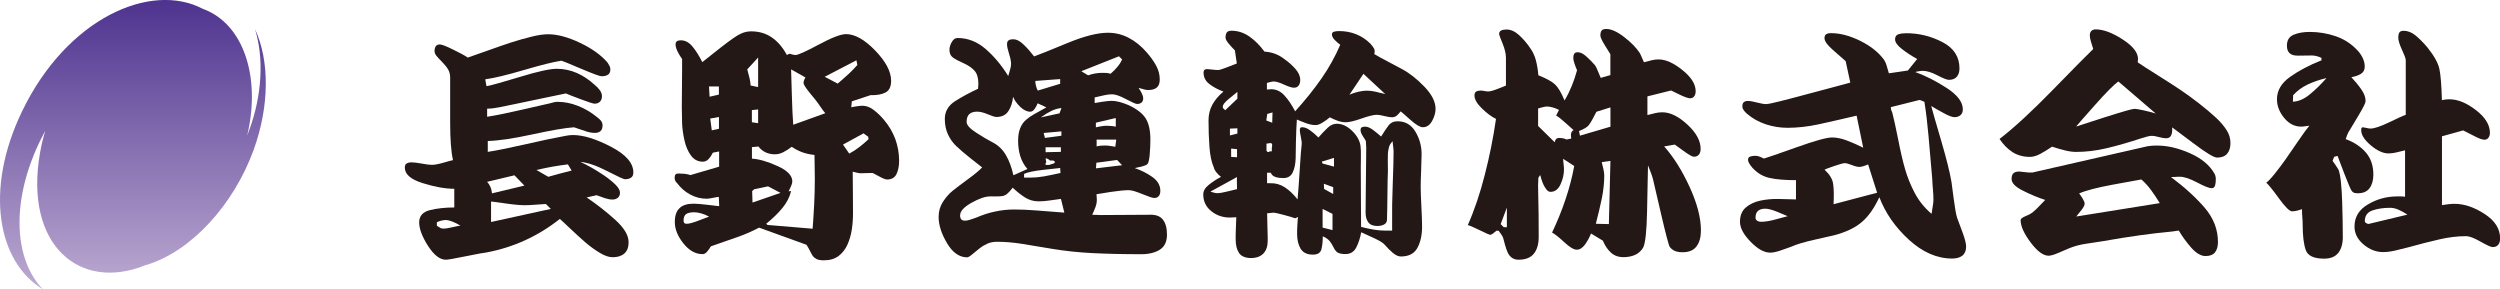 <?xml version="1.0" encoding="UTF-8"?><svg id="_イヤー_2" xmlns="http://www.w3.org/2000/svg" xmlns:xlink="http://www.w3.org/1999/xlink" viewBox="0 0 432.12 50"><defs><style>.cls-1{fill:url(#linear-gradient);}.cls-2{fill:#231815;}</style><linearGradient id="linear-gradient" x1="22.98" y1="50" x2="22.98" y2="0" gradientTransform="matrix(1, 0, 0, 1, 0, 0)" gradientUnits="userSpaceOnUse"><stop offset="0" stop-color="#bcaad1"/><stop offset="1" stop-color="#4e338f"/></linearGradient></defs><g id="_イヤー_1-2"><g><path class="cls-1" d="M44.08,5.04c1.53,4.94,1.27,11.3-1.02,17.5-.11,.3-.22,.6-.34,.89,.13-.54,.25-1.09,.35-1.65,1.72-9.37-1.33-17.84-8.01-20.25C26.02-3.23,11.53,3.2,3.81,19.25-2.73,32.82-.41,45.27,7.41,50c-4.83-4.98-5.62-14.64-.75-25.1,.37-.78,.76-1.53,1.16-2.27-.38,1.26-.69,2.54-.91,3.83-2.76,15.93,6.86,23.96,18.17,19.4,.01,0,.02,0,.03-.01,7.89-2.27,15.3-10.49,18.73-19.94,2.77-7.63,2.76-15.44,.24-20.87Z"/><g><path class="cls-2" d="M78.29,27.64c-.32-1.43-.48-3.57-.48-6.4v-7.8c0-.57-.12-1.07-.38-1.48-.25-.41-.59-.83-1.03-1.27-.43-.43-.75-.78-.97-1.05-.21-.27-.32-.55-.32-.83,0-.32,.07-.59,.21-.81,.15-.21,.38-.32,.7-.32s1.06,.28,2.2,.84c1.15,.55,2.03,1.03,2.64,1.43,.64-.22,1.79-.62,3.44-1.21,1.65-.59,3.03-1.07,4.14-1.43,1.11-.35,2.24-.68,3.39-.96,1.15-.29,2.11-.43,2.91-.43,1.61,0,3.45,.5,5.51,1.48,2.06,.98,3.65,2.12,4.76,3.41,.15,.22,.26,.41,.35,.59,.09,.18,.14,.38,.14,.59,0,.43-.14,.74-.41,.92-.27,.18-.64,.27-1.1,.27-.32,0-1.5-.43-3.52-1.29-2.03-.86-3.17-1.33-3.42-1.4-1.4,.21-3.56,.75-6.48,1.61-2.92,.86-5.16,1.4-6.7,1.61l.22,1.19c.93-.18,2.9-.73,5.89-1.64,3-.92,5.08-1.37,6.27-1.37s2.37,.25,3.47,.73c1.09,.48,2.12,1.17,3.09,2.07,.32,.25,.61,.55,.86,.89,.25,.34,.38,.69,.38,1.05,0,.39-.12,.7-.35,.94-.23,.24-.54,.35-.94,.35-.22,0-1-.25-2.34-.75-1.34-.5-2.21-.84-2.61-1.02-1.37,.29-2.75,.57-4.14,.86-1.4,.29-2.94,.61-4.63,.97-1.04,.22-1.94,.4-2.72,.56-.77,.16-1.48,.24-2.12,.24v1.4c1.43-.21,3.42-.62,5.94-1.2,2.52-.59,4.15-.96,4.87-1.11,.29-.08,.53-.13,.72-.19,.2-.05,.41-.08,.62-.08,1.18,0,2.36,.23,3.55,.7,1.18,.46,2.27,1.11,3.29,1.94,.25,.18,.47,.38,.67,.61,.19,.23,.29,.52,.29,.83,0,.43-.11,.75-.35,.97-.23,.22-.56,.32-.99,.32-.51,0-1.04-.1-1.61-.3-.58-.2-1.24-.42-1.99-.67-1.51,.1-3.92,.52-7.24,1.24-3.31,.72-5.87,1.09-7.66,1.13v1.88c1.61-.25,3.85-.7,6.69-1.35,2.86-.65,4.69-1.04,5.52-1.18,.54-.11,1-.2,1.39-.27,.4-.07,.77-.11,1.13-.11,1.79,0,3.98,.68,6.56,2.02,2.58,1.34,3.87,2.82,3.87,4.44,0,.43-.13,.74-.4,.91-.27,.18-.62,.27-1.05,.27-.22,0-1.25-.47-3.1-1.42-1.84-.95-3.38-1.47-4.6-1.58,.61,.29,1.24,.61,1.88,.97,.64,.36,1.36,.8,2.13,1.32,.77,.52,1.43,1.05,1.99,1.58,.56,.54,.84,1.03,.84,1.45,0,.4-.13,.69-.38,.89-.25,.2-.55,.3-.91,.3-.39,0-.83-.08-1.32-.24-.49-.16-.96-.33-1.43-.51l-1.72,.38c1.79,1.22,3.45,2.52,4.97,3.9,1.52,1.38,2.28,2.66,2.28,3.85,0,.86-.24,1.51-.73,1.94-.48,.43-1.16,.65-2.02,.65-.65,0-1.39-.25-2.23-.76-.84-.5-1.66-1.1-2.45-1.77-.79-.68-1.68-1.5-2.69-2.45-1-.95-1.59-1.5-1.77-1.64-1.9,1.51-3.92,2.75-6.05,3.71-2.13,.97-4.37,1.67-6.7,2.1-.22,0-1.34,.21-3.39,.62-2.04,.42-3.23,.62-3.55,.62-1.04,0-2.07-.8-3.09-2.39-1.02-1.6-1.53-2.95-1.53-4.06s.63-1.82,1.88-2.13c1.25-.3,2.65-.45,4.19-.45v-3.23c-1.54,0-3.36-.32-5.44-.97-2.08-.64-3.11-1.54-3.11-2.69,0-.36,.11-.6,.33-.72,.21-.13,.5-.19,.86-.19s.93,.07,1.72,.21c.78,.15,1.38,.22,1.77,.22,.47,0,1.13-.12,1.99-.37,.86-.25,1.4-.4,1.62-.43Zm1.31,11.38c-.46-.3-.93-.53-1.4-.72-.46-.18-.86-.27-1.18-.27-.21,0-.46,.04-.76,.11-.29,.07-.53,.16-.75,.28v.6c.29,.18,.49,.31,.62,.38,.13,.08,.3,.11,.51,.11,.4,0,.93-.08,1.62-.25,.68-.17,1.13-.25,1.34-.25Zm4.58-7.59c.25,.25,.45,.55,.6,.89,.14,.34,.23,.71,.26,1.1l5.6-1.34-1.72-1.78-4.73,1.13Zm.7,6.94l10.33-2.26-.86-.85c-.25,0-.8,.04-1.64,.11-.85,.07-1.5,.1-1.97,.1-.78,0-1.87-.09-3.25-.29-1.38-.2-2.25-.32-2.61-.35v3.55Zm13.93-8.88l-.65-1.08c-.89,.11-1.79,.25-2.69,.4-.9,.17-1.81,.35-2.75,.57l2.05,1.18c.6-.18,1.25-.36,1.94-.54,.68-.18,1.38-.36,2.1-.54Z"/><path class="cls-2" d="M124.31,35.64l-.06-1.61c-.15,0-.47,.05-.97,.16-.5,.11-.88,.16-1.13,.16-1,0-1.95-.24-2.85-.73-.9-.48-1.65-1.14-2.26-1.96-.18-.18-.3-.34-.35-.48-.05-.15-.08-.3-.08-.49,0-.25,.06-.43,.16-.54,.1-.11,.28-.16,.54-.16,.32,0,.65,.02,1,.05,.34,.04,.68,.11,1.04,.22l4.95-1.45v-2.63l-1.08,.21c-.22,.43-.46,.8-.75,1.11-.29,.3-.61,.45-.97,.45-.86,0-1.55-.36-2.07-1.07-.52-.72-.9-1.59-1.12-2.61-.23-1.02-.37-2-.41-2.93-.03-.94-.05-1.89-.05-2.85l.05-6.62v-1.67c-.29-.4-.55-.83-.78-1.29-.23-.47-.35-.88-.35-1.24,0-.25,.08-.43,.24-.54,.16-.11,.38-.16,.67-.16,.76,0,1.43,.36,2.02,1.08,.59,.72,1.16,1.61,1.69,2.69,.29-.25,1.33-1.07,3.12-2.47,1.79-1.4,2.96-2.2,3.49-2.42,.29-.14,.58-.25,.89-.32,.31-.07,.62-.11,.94-.11,1.36,0,2.56,.35,3.57,1.05,1.03,.7,1.89,1.71,2.61,3.04l.43-.22s.18,.04,.43,.11c.25,.07,.47,.11,.64,.11,.43,0,1.77-.6,4.01-1.8,2.24-1.2,3.81-1.81,4.71-1.81,1.54,0,3.23,.95,5.06,2.85,1.83,1.9,2.74,3.64,2.74,5.22,0,1.01-.32,1.68-.97,2.02-.65,.34-1.51,.49-2.59,.46l-3.23,1.07-.1,1.03c.1-.04,.39-.09,.86-.16,.47-.08,.82-.11,1.07-.11,.64,0,1.28,.23,1.91,.7,.63,.47,1.22,1.04,1.8,1.72,.86,1.01,1.51,2.11,1.96,3.31,.44,1.2,.67,2.47,.67,3.79,0,.9-.15,1.66-.45,2.29-.31,.63-.86,.94-1.64,.94-.25,0-.71-.18-1.37-.54-.67-.35-1.04-.55-1.11-.59l-2.1,.05c-.18,0-.39-.04-.65-.1-.25-.07-.48-.13-.7-.17,0,.79,0,1.98,.03,3.58,.02,1.59,.02,2.78,.02,3.57,0,1.01-.07,1.96-.21,2.88-.14,.91-.39,1.77-.75,2.58-.36,.8-.87,1.46-1.53,1.96-.66,.5-1.52,.75-2.55,.75-.58,0-1.01-.08-1.29-.24-.29-.16-.49-.33-.62-.51-.12-.18-.29-.49-.51-.92-.21-.43-.41-.77-.59-1.02l-8.18-2.96c-1.15,.61-2.36,1.14-3.63,1.59-1.27,.45-2.84,1-4.7,1.64-.22,.36-.44,.67-.67,.94-.23,.27-.49,.41-.78,.41-1.22,0-2.32-.62-3.31-1.86-.99-1.24-1.48-2.47-1.48-3.69,0-1.08,.26-1.87,.81-2.39,.53-.52,1.34-.78,2.42-.78,.54,0,1.32,.06,2.36,.19,1.04,.12,1.72,.21,2.05,.24Zm-1.75,1.8c-.47-.25-.92-.44-1.37-.56-.45-.13-.85-.19-1.21-.19-.61,0-1.07,.1-1.37,.3-.3,.2-.46,.58-.46,1.16,0,.15,.04,.27,.11,.37,.07,.11,.21,.16,.43,.16,.43,0,1.13-.19,2.1-.57,.97-.38,1.56-.6,1.78-.67Zm-.01-22.5l.1,1.78,1.61-.37v-1.4h-1.72Zm.21,5.54l.27,2.05,1.24-.27v-2.04l-1.51,.27Zm6.99-5.7l1.29,.27v-5.11l-1.88,2.05c.18,.64,.31,1.16,.4,1.53,.09,.38,.15,.8,.19,1.27Zm.21,6.35l1.08,.16v-2.37l-1.08,.11v2.1Zm0,6.29c1.22,.07,2.69,.49,4.41,1.27,1.72,.77,2.58,1.66,2.58,2.66,0,.22-.07,.48-.21,.81-.15,.33-.29,.63-.43,.91l.43-.05c-.25,1.04-.75,2.02-1.5,2.93-.75,.92-1.69,1.82-2.8,2.72l.22,.21,7.8,.65c.11-1.4,.2-2.82,.27-4.25,.07-1.43,.11-2.89,.11-4.35,0-.94-.01-1.7-.03-2.32-.02-.61-.03-1.22-.03-1.83-.75-.07-1.45-.23-2.1-.46-.65-.24-1.25-.55-1.83-.95-.46,.36-.94,.67-1.43,.92-.48,.25-.97,.38-1.47,.38-.61,0-1.16-.12-1.64-.35-.48-.24-.89-.56-1.21-1l-1.13,.11v1.99Zm.05,5.6l.06,1.99,4.84-1.67-2.15-1.13-2.37,.49-.38,.32Zm7.1-11.46l5.54-1.99c-.25-.29-.55-.68-.88-1.18-.34-.51-.59-.84-.73-1.02-.11-.11-.49-.58-1.16-1.42-.67-.84-.99-1.37-.99-1.59,0-.15,.02-.3,.08-.46,.05-.16,.14-.33,.25-.51l-2.48-1.4c.03,.82,.08,2.33,.13,4.49,.06,2.18,.14,3.87,.24,5.09Zm5.43-8.29l2.26,1.18c.75-.64,1.38-1.21,1.91-1.69,.52-.48,1.01-1,1.48-1.53l-.16-.81-5.48,2.85Zm3.17,11.72l1.08,1.56c.6-.32,1.18-.69,1.72-1.11,.54-.41,1.07-.87,1.61-1.37l-.05-.43-.81-.59-3.55,1.94Z"/><path class="cls-2" d="M169.78,28.95c-.33-.26-1.01-.79-2.05-1.61-1.04-.83-1.86-1.53-2.45-2.1-.6-.57-1.07-1.24-1.43-2.02-.36-.77-.54-1.66-.54-2.66,0-1.29,.59-2.31,1.77-3.07,1.19-.75,2.51-1.47,3.98-2.15,0-.14,.01-.28,.02-.4,.02-.13,.03-.28,.03-.46,0-1-.22-1.76-.67-2.26-.45-.5-1.08-.93-1.88-1.29-.81-.36-1.42-.68-1.83-.97-.41-.29-.62-.73-.62-1.34,0-.43,.13-.88,.4-1.35,.27-.47,.59-.7,1-.7,1.75,0,3.36,.62,4.81,1.86,1.45,1.24,2.77,2.81,3.95,4.71,.11-.39,.22-.77,.33-1.13,.11-.36,.16-.68,.16-.97,0-.43-.11-1.01-.35-1.75-.23-.74-.35-1.28-.35-1.64,0-.32,.09-.55,.27-.67,.18-.13,.45-.19,.8-.19,.58,0,1.18,.31,1.81,.92,.63,.61,1.23,1.29,1.8,2.04,.82-.29,2.7-1.04,5.64-2.26,2.94-1.22,5.31-1.83,7.1-1.83,1.29,0,2.5,.29,3.63,.89,1.13,.59,2.16,1.42,3.09,2.5,.64,.72,1.18,1.47,1.62,2.26,.43,.78,.64,1.59,.64,2.42,0,.65-.17,1.11-.5,1.39-.34,.29-.84,.44-1.49,.44-.21,0-.46-.04-.73-.11-.27-.07-.58-.16-.94-.27,.21,.33,.4,.65,.56,.96,.16,.32,.24,.62,.24,.87,0,.33-.11,.56-.3,.72-.2,.17-.45,.24-.77,.24-.22,0-.85-.28-1.89-.83-1.04-.56-1.85-.84-2.42-.84-.43,0-.87,.05-1.34,.16-.46,.11-1.03,.24-1.67,.38v.97c.18-.04,.62-.11,1.32-.22,.7-.11,1.24-.16,1.64-.16s.84,.07,1.32,.19c.49,.13,.98,.3,1.48,.51,1.44,.65,2.44,1.4,3.01,2.26,.57,.86,.86,2.09,.86,3.71,0,.79-.04,1.63-.11,2.53-.07,.9-.2,1.47-.38,1.72-.22,.18-.54,.32-.97,.43-.43,.11-.85,.2-1.24,.27,1.14,.4,2.17,.91,3.07,1.56,.9,.65,1.35,1.44,1.35,2.37,0,.4-.09,.7-.27,.92-.18,.22-.45,.32-.81,.32-.25,0-.92-.22-2.02-.67-1.1-.45-1.87-.68-2.34-.68-.75,0-1.78,.1-3.09,.3-1.31,.2-2.14,.33-2.5,.4l.06,1.02c0,.36-.07,.73-.21,1.13-.15,.39-.34,.86-.59,1.4,.18,0,.39,0,.65,.02,.25,.02,.55,.03,.91,.03l8.4-.05c1.04-.04,1.79,.25,2.26,.85,.47,.61,.7,1.47,.7,2.58,0,1.22-.41,2.09-1.24,2.61-.82,.52-1.9,.78-3.22,.78-3.23,0-6.03-.07-8.42-.19-2.38-.12-4.67-.36-6.85-.72-2.12-.36-3.91-.66-5.39-.89-1.47-.23-2.89-.35-4.25-.35-.65,0-1.22,.11-1.72,.35-.51,.23-.92,.48-1.26,.75-.34,.27-.74,.6-1.21,.99-.47,.4-.79,.6-.97,.6-1.36,0-2.53-.82-3.49-2.45-.97-1.63-1.45-3.15-1.45-4.54,0-.97,.25-1.84,.75-2.61,.5-.77,1.06-1.41,1.68-1.91,.64-.5,1.52-1.18,2.67-2.02,1.15-.84,1.96-1.51,2.42-2.01Zm14.19,7.8l-.59-2.37c-.79,.11-1.49,.2-2.09,.29-.61,.09-1.2,.13-1.78,.13-.82,0-1.59-.21-2.29-.64-.7-.43-1.43-1.01-2.18-1.72-.35,.47-.66,.81-.91,1.02-.25,.22-.51,.35-.78,.41-.27,.06-.66,.08-1.18,.08h-1.05c-.82,0-1.89,.37-3.2,1.1-1.31,.74-1.97,1.46-1.97,2.18,0,.29,.06,.51,.19,.67,.13,.16,.35,.24,.67,.24,.26,0,.54-.05,.87-.16,.32-.11,.68-.23,1.07-.37,1.08-.47,2.16-.82,3.26-1.05,1.09-.23,2.18-.35,3.26-.35,1.18,0,2.45,.05,3.79,.16,1.34,.11,2.99,.23,4.92,.38Zm-8.79-6.46l2.41-1.08c-.57-.64-.98-1.39-1.24-2.23-.25-.84-.37-1.71-.37-2.61s.11-1.58,.35-2.18c.23-.59,.56-1.08,.99-1.45,.43-.38,.91-.71,1.43-1,.52-.29,1.23-.68,2.12-1.18l-1.51-.7c-.14,.35-.32,.69-.54,.99-.22,.31-.47,.46-.75,.46-.57,0-1.15-.29-1.75-.86-.59-.58-.99-1.15-1.21-1.72-.1,1-.38,1.84-.83,2.5-.44,.66-1.13,.99-2.06,.99-.24,0-.74-.15-1.47-.46-.73-.31-1.35-.46-1.85-.46-.6,0-1.06,.14-1.36,.43-.31,.29-.46,.73-.46,1.35,0,.54,.58,1.17,1.74,1.91,1.16,.74,2.06,1.27,2.7,1.59,1,.5,1.78,1.25,2.35,2.23,.57,.99,1,2.14,1.29,3.47Zm1.84,.41h1.12c.72,0,1.48-.07,2.29-.21,.8-.15,1.76-.34,2.87-.59l-.05-.86c-.36,.04-1.34,.15-2.93,.32-1.6,.18-2.7,.41-3.31,.7v.64Zm2.36-15.04l3.87-1.18v-.81l-4.3,.32c0,.22,.03,.49,.11,.81,.07,.32,.18,.61,.32,.86Zm.54,4.63l3.22-.7,.33-.92c-.61,.07-1.2,.24-1.75,.51-.56,.27-1.16,.64-1.8,1.1Zm.48,2.68l.21,.87,2.85-.38v-.75l-3.06,.27Zm.33,3.34l2.64-.06v-.8h-2.64v.86Zm0,2.2h.6c.43-.14,.68-.22,.75-.22l.32-.27-.32-.27h-.59c-.11-.11-.23-.2-.36-.27-.12-.07-.25-.11-.4-.11l.11,.7-.11,.11v.32Zm6.18-16.19l1.17,.7c.43-.15,.86-.26,1.27-.33,.41-.07,.81-.1,1.21-.1,.21,0,.45,0,.7,.02,.26,.02,.48,.07,.7,.14,.43-.36,.82-.75,1.18-1.19,.36-.43,.63-.85,.81-1.29l-.54-.54-6.5,2.58Zm2.52,9.69c.11-.03,.35-.09,.75-.16,.4-.07,.72-.11,.97-.11,.29,0,.57,.01,.85,.03,.29,.02,.58,.06,.86,.13v-1.5l-3.44,.81v.8Zm0,7.09l4.52-.54-.86-.91-3.59,.48-.06,.97Zm.11-3.79c.25-.07,.5-.11,.73-.13,.23-.02,.47-.03,.73-.03s.52,.02,.81,.06c.29,.04,.6,.09,.97,.16l.16-1.24h-3.39v1.19Z"/><path class="cls-2" d="M229.86,20.28c-.39,.33-.81,.63-1.27,.91-.45,.29-.85,.43-1.2,.43-.47,0-.98-.1-1.54-.29-.55-.2-1.12-.42-1.69-.67-.07,.93-.12,2.18-.16,3.74-.04,1.56-.05,2.58-.05,3.04-.04,.94-.2,1.72-.51,2.37-.31,.65-.85,.97-1.64,.97-.5,0-.95-.06-1.34-.19-.39-.12-.66-.37-.81-.73h-.64v1.81h.59c.86-.03,1.69,.2,2.47,.7,.79,.51,1.52,1.21,2.21,2.1,.11-1.15,.23-2.87,.38-5.17,.14-2.3,.25-3.73,.33-4.31,.03-.32-.01-.76-.14-1.32-.12-.55-.18-.94-.18-1.15,0-.18,.02-.31,.08-.4,.06-.09,.17-.13,.35-.13,.39,0,.83,.17,1.31,.51,.48,.34,.98,.76,1.48,1.26,.54-.61,1.05-1.16,1.56-1.64,.5-.49,1.03-.73,1.61-.73,.9,0,1.76,.39,2.58,1.16,.82,.77,1.33,1.62,1.51,2.56,.07,.46,.1,1.16,.08,2.09-.02,.94-.02,1.53-.02,1.78l.05,10.24c.83,.21,1.58,.37,2.25,.48,.67,.11,1.33,.16,1.98,.16h1.14v-1.83c-.03-1.44,0-3.47,.1-6.11,.1-2.64,.15-4.55,.15-5.74,0-.21-.03-.52-.08-.92-.06-.39-.08-.68-.08-.85-.19,.18-.34,.38-.46,.59-.13,.22-.21,.47-.25,.76-.11,.43-.15,1.12-.13,2.07,.02,.95,.02,1.55,.02,1.8-.04,.54-.06,1.77-.08,3.69-.02,1.92-.04,3.46-.08,4.61,0,.4-.16,.68-.48,.86-.33,.18-.72,.27-1.18,.27-.72,0-1.24-.2-1.56-.62-.32-.41-.48-.98-.48-1.69l.11-11.04c0-.28,0-.53-.03-.72-.02-.2-.03-.4-.03-.62-.21-.32-.42-.65-.62-1-.2-.34-.3-.63-.3-.89s.08-.41,.22-.48c.15-.08,.34-.11,.59-.11,.39,0,.84,.19,1.34,.56,.5,.38,.97,.76,1.4,1.15,.47-.75,.88-1.38,1.26-1.88,.38-.51,.91-.76,1.59-.76,1.32,0,2.35,.59,3.07,1.78,.72,1.19,1.08,2.49,1.08,3.93,0,.57-.03,1.49-.08,2.75-.05,1.25-.08,2.2-.08,2.85,0,.72,.04,1.85,.12,3.39,.08,1.54,.12,2.71,.12,3.51,0,1.47-.27,2.69-.81,3.68-.54,.99-1.49,1.48-2.86,1.48-.43,0-.89-.21-1.38-.62-.48-.41-.94-.87-1.37-1.37-.25-.32-.85-.7-1.81-1.15-.95-.44-1.72-.8-2.29-1.05-.18,1.01-.47,1.89-.86,2.64-.39,.75-1.01,1.13-1.84,1.13-.65,0-1.1-.09-1.38-.27-.27-.18-.49-.45-.67-.83-.18-.38-.4-.74-.65-1.08-.26-.34-.67-.64-1.24-.89,0,.9-.09,1.65-.24,2.26-.17,.61-.65,.91-1.47,.91-1,0-1.7-.34-2.12-1.02-.41-.68-.61-1.54-.61-2.58,0-.39,.01-.93,.05-1.61,.04-.68,.07-1.12,.11-1.29l-.49,.22c-.39-.15-1.06-.34-1.99-.59-.93-.25-1.53-.38-1.78-.38-.11,0-.29,.02-.54,.05-.25,.04-.43,.06-.54,.06,0,.53,.02,1.31,.05,2.36,.04,1.03,.05,1.83,.05,2.36,0,.97-.25,1.72-.75,2.23-.5,.52-1.22,.78-2.15,.78s-1.65-.29-2.05-.86c-.39-.58-.59-1.37-.59-2.37,0-.57,0-1.15,.03-1.72,.01-.57,.04-1.27,.08-2.1l-1.13,.05c-1.22,0-2.28-.37-3.2-1.11-.92-.74-1.38-1.7-1.38-2.89,0-.58,.3-1.12,.92-1.62,.61-.51,1.33-.98,2.15-1.41-.29-.22-.55-.47-.78-.76-.24-.29-.39-.57-.46-.86-.4-.9-.65-2.08-.76-3.55-.11-1.47-.16-3.01-.16-4.62,0-.97,.22-1.87,.66-2.69,.46-.82,1.09-1.57,1.92-2.26-.97-.36-1.79-.8-2.45-1.32-.67-.52-.99-1.17-.99-1.97,0-.21,.05-.37,.15-.46,.11-.09,.27-.14,.49-.14,.11,0,.38,.03,.81,.08,.43,.05,.79,.08,1.08,.08,.21,0,.69-.14,1.42-.43,.74-.29,1.34-.52,1.8-.7l-.33-2.26c-.43-.43-.81-.84-1.13-1.24-.32-.4-.49-.72-.49-.97,0-.39,.08-.69,.22-.89,.14-.2,.41-.3,.81-.3,1.11,0,2.14,.34,3.09,1,.95,.66,1.82,1.54,2.61,2.61,.64,.04,1.26,.16,1.83,.38,.57,.21,1.11,.52,1.61,.91,.72,.5,1.35,1.07,1.91,1.7,.55,.63,.83,1.26,.83,1.91,0,.4-.09,.72-.27,.96-.18,.25-.45,.38-.81,.38s-.93-.18-1.72-.54c-.79-.36-1.38-.54-1.78-.54-.11,0-.32,.03-.64,.11-.33,.07-.5,.13-.54,.16v1.12s.14,0,.32-.02c.18-.02,.32-.03,.43-.03,.86,0,1.63,.36,2.28,1.08,.66,.72,1.28,1.63,1.85,2.74,1.72-1.9,3.24-3.79,4.55-5.67,1.31-1.88,2.39-3.83,3.25-5.84-.36-.25-.69-.53-.99-.86-.31-.32-.45-.63-.45-.91,0-.26,.12-.42,.38-.49,.24-.07,.53-.1,.86-.1,1.04,0,2.01,.17,2.93,.54,.91,.36,1.73,.9,2.45,1.61,.32,.36,.54,.65,.67,.89,.12,.24,.13,.55,.03,.94,.61,.36,1.48,.84,2.61,1.43,1.13,.59,1.85,.98,2.17,1.15,1.29,.69,2.58,1.7,3.87,3.04,1.29,1.34,1.94,2.62,1.94,3.84,0,.68-.2,1.38-.6,2.1-.39,.72-.93,1.08-1.61,1.08-.46,0-1.19-.43-2.15-1.29-.97-.86-1.52-1.35-1.67-1.45-.22,.29-.44,.53-.67,.73-.24,.2-.52,.29-.84,.29-.29,0-.72-.07-1.29-.21-.58-.14-1.01-.22-1.29-.22-.58,0-1.48,.22-2.69,.65-1.22,.43-2.12,.64-2.69,.64-.47,0-.92-.08-1.38-.24-.44-.16-.92-.37-1.42-.62Zm-20.66,12.84s.19,.05,.48,.14c.28,.09,.52,.13,.7,.13,.43,0,1.06-.11,1.88-.32,.83-.21,1.35-.34,1.56-.38,0-.14,0-.46-.02-.96-.02-.51-.01-.88,.02-1.13l-4.62,2.53Zm2.58-14.07l2.1-1.99v-1.18c-.36,.28-.87,.71-1.54,1.26-.66,.55-.99,.99-.99,1.31,0,.11,.03,.21,.1,.3,.08,.09,.18,.19,.32,.3Zm.81,4.36l1.29-.32v-.91l-1.29,.05v1.18Zm.21,3.71l1.02,.06v-1.4l-1.02-.1v1.45Zm6.08-6.29l1.02,.38,.05-1.78-.91,.27-.16,1.13Zm.25,5.44h.21l.11-.11h.38v-.64l.05-.16v-.48l-.22-.16-.75,.11v1.24l.22,.22Zm9.35,1.66l.11,.33,1.99,.54v-1.51l-2.1,.64Zm.13,11.41l1.71,.43v-2.8l-1.71-.86v3.23Zm.27-6.67l1.56,.86v-1.18l-1.62-.59,.05,.91Zm4.36-16.3c.5-.22,1.02-.39,1.56-.51,.54-.13,1.02-.19,1.46-.19s.89,.05,1.4,.16c.5,.11,1.09,.25,1.78,.43l-3.77-3.5-2.42,3.61Z"/><path class="cls-2" d="M253.69,38.94c1.15-2.58,2.13-5.49,2.95-8.71,.83-3.23,1.48-6.46,1.94-9.68-.76-.36-1.56-.96-2.43-1.8-.86-.84-1.29-1.59-1.29-2.23,0-.36,.1-.59,.3-.7,.2-.11,.49-.17,.89-.17,.11,0,.29,.03,.54,.08,.25,.05,.44,.08,.59,.08,.32,0,.8-.11,1.43-.35,.62-.23,1.19-.45,1.69-.67v-4.79c0-.72-.2-1.55-.59-2.5-.39-.95-.59-1.48-.59-1.59,0-.32,.12-.54,.38-.65,.25-.11,.56-.16,.91-.16,.72,0,1.44,.32,2.16,.97,.71,.65,1.36,1.4,1.93,2.26,.43,.58,.75,1.27,.97,2.07,.21,.81,.36,1.68,.43,2.61,1.36,.54,2.32,1.06,2.86,1.56,.54,.5,1.11,1.43,1.67,2.8,.47-.79,.88-1.62,1.24-2.5,.36-.88,.67-1.79,.92-2.72-.18-.43-.34-.83-.46-1.21-.13-.38-.19-.69-.19-.94,0-.29,.05-.52,.16-.7,.11-.18,.31-.27,.6-.27,.47,0,.97,.25,1.53,.76,.55,.5,1.05,1,1.48,1.51,.14,.21,.33,.59,.54,1.13,.22,.54,.36,.88,.43,1.03l1.67-.48v-3.61c-.11-.18-.43-.69-.95-1.53-.52-.84-.78-1.41-.78-1.69,0-.4,.08-.69,.22-.87,.14-.18,.41-.27,.81-.27,.86,0,1.89,.47,3.09,1.4,1.21,.93,2.11,1.86,2.72,2.8,.1,.22,.21,.43,.29,.64,.09,.22,.23,.52,.4,.91,.54-.14,.99-.26,1.37-.35,.38-.09,.76-.14,1.16-.14,1.22,0,2.59,.61,4.12,1.84,1.52,1.22,2.29,2.43,2.29,3.65,0,.36-.08,.66-.25,.88-.16,.24-.4,.35-.72,.35s-.92-.21-1.78-.62c-.86-.41-1.36-.66-1.5-.73l-4.09,1.02v3.23c.53-.15,1-.26,1.4-.35,.39-.09,.79-.13,1.18-.13,1.36,0,2.81,.71,4.33,2.12,1.53,1.41,2.29,2.82,2.29,4.22,0,.4-.1,.72-.3,.97-.2,.25-.49,.37-.89,.37-.25,0-.83-.33-1.75-.99-.92-.66-1.43-1.03-1.53-1.11l-1.84,.32c1.62,1.8,3.07,4.12,4.39,6.97,1.31,2.85,1.97,5.37,1.97,7.55,0,1.15-.25,2.07-.76,2.75-.5,.68-1.31,1.02-2.42,1.02-.5,0-.93-.07-1.29-.21-.35-.14-.66-.38-.91-.7-.18-.25-.7-2.22-1.56-5.92-.86-3.69-1.31-5.63-1.35-5.81-.11-.39-.23-.78-.38-1.16-.14-.38-.31-.78-.48-1.21-.04,1.76-.1,4.4-.16,7.93-.07,3.53-.31,5.64-.7,6.32-.36,.57-.84,.99-1.42,1.24-.6,.25-1.25,.37-1.97,.37-.86,0-1.58-.26-2.15-.78-.58-.52-1.04-1.21-1.4-2.07l-2.05-1.24c-.25,.65-.59,1.27-1.02,1.89-.44,.6-.92,.91-1.45,.91-.51,0-1.23-.44-2.18-1.32-.95-.88-1.64-1.42-2.08-1.64,.9-1.9,1.68-3.81,2.32-5.73,.65-1.92,1.15-3.84,1.51-5.78l-1.93-1.24c0,.11,.02,.38,.08,.81,.05,.43,.08,.77,.08,1.03,0,.85-.2,1.72-.6,2.58-.39,.86-.97,1.29-1.73,1.29-.25,0-.48-.13-.68-.38-.2-.25-.37-.52-.51-.81-.14-.29-.28-.63-.4-1.05-.13-.41-.19-.63-.19-.67l-.32,.48c0,.15-.01,.36-.02,.65-.02,.29-.03,.51-.03,.65,.04,2.01,.06,3.67,.09,4.98,.01,1.31,.02,2.61,.02,3.9s-.28,2.23-.83,2.93c-.56,.7-1.45,1.05-2.66,1.05-.47,0-.85-.12-1.16-.35-.31-.24-.54-.52-.7-.87-.16-.34-.32-.79-.48-1.37-.17-.58-.26-.95-.3-1.13-.07-.22-.18-.42-.32-.62-.14-.2-.31-.42-.48-.67h-.38c-.21,.18-.41,.34-.59,.48-.18,.14-.34,.22-.48,.22-.15,0-.75-.26-1.8-.78-1.06-.52-1.75-.82-2.07-.89Zm5.69-.21l.54,.54h.54v-3.39l-1.07,2.85Zm6.5-16.94l2.85,2.8c.04-.25,.12-.43,.24-.56,.12-.12,.32-.19,.57-.19,.18,0,.37,.02,.56,.05,.2,.03,.42,.11,.67,.22l.81-.16-.05-.59c0-.17,.03-.35,.1-.51,.07-.16,.19-.28,.37-.35-.21-.18-.66-.58-1.35-1.21-.68-.63-1.24-1.07-1.67-1.32l.49-.97c-.32-.18-.68-.32-1.08-.43-.4-.11-.72-.16-.97-.16-.21,0-.45,.04-.73,.11-.27,.07-.54,.14-.83,.22v3.06Zm7.05,.86l.16,.8,5.27-1.55v-3.34l-2.42,.76c-.58,1.15-1.01,1.91-1.3,2.28-.28,.38-.86,.72-1.72,1.05Zm2.9,16.03l2.26,.05,.27-10.92-1.5,.21c.1,.47,.2,.88,.29,1.24,.09,.36,.14,.72,.14,1.08,0,1.25-.14,2.55-.4,3.87-.28,1.32-.62,2.82-1.05,4.46Z"/><path class="cls-2" d="M333.81,18.33c.21,.82,.78,2.79,1.69,5.89,.91,3.1,1.52,5.51,1.81,7.23,.04,.29,.16,1.25,.38,2.88,.21,1.63,.41,2.74,.59,3.31,.29,.75,.62,1.65,1,2.69,.37,1.04,.56,1.8,.56,2.26,0,.72-.21,1.24-.64,1.59-.43,.34-1.02,.51-1.77,.51-2.62,0-5.11-1.09-7.48-3.25-2.37-2.17-4.07-4.62-5.11-7.35-.89,1.9-1.9,3.34-3.04,4.3-1.13,.97-2.7,1.72-4.7,2.26-.47,.11-1.62,.37-3.44,.78-1.83,.41-3.17,.81-4.03,1.21-.68,.25-1.35,.49-1.99,.7-.65,.21-1.2,.33-1.67,.33-1.04,0-2.17-.63-3.39-1.89-1.22-1.25-1.83-2.4-1.83-3.44s.33-1.9,1-2.47c.66-.57,1.5-.97,2.5-1.19,1-.21,2.03-.31,3.09-.29,1.06,.02,2.09,.04,3.09,.08v-3.33c-1.87,0-3.38-.12-4.55-.38-1.17-.25-2.18-.86-3.04-1.83-.18-.22-.34-.44-.49-.68-.15-.23-.21-.44-.21-.62,0-.28,.12-.48,.37-.57,.26-.09,.57-.13,.97-.13,.15,0,.35,.04,.62,.13,.27,.09,.53,.21,.78,.35,.61-.18,2.5-.83,5.67-1.96,3.17-1.13,5.21-1.69,6.11-1.69,.75,0,1.57,.16,2.45,.48,.88,.33,1.86,.75,2.94,1.29l-1.14-5.54c-2.58,.61-4.79,1.11-6.62,1.51-1.83,.39-3.6,.59-5.33,.59-1.29,0-2.55-.21-3.77-.61-1.22-.42-2.29-1.01-3.22-1.81-.25-.21-.45-.43-.59-.65-.15-.21-.22-.43-.22-.65,0-.32,.08-.56,.24-.7,.16-.14,.4-.22,.73-.22,.36,0,.88,.09,1.56,.27,.68,.18,1.21,.27,1.56,.27,.32,0,1.09-.15,2.31-.46,1.22-.3,2.66-.68,4.33-1.13,1.67-.44,3.25-.87,4.73-1.26,1.49-.4,2.56-.68,3.2-.86l-.8-3.71c-.65-.58-1.41-1.26-2.32-2.04-.89-.79-1.34-1.44-1.34-1.94,0-.32,.1-.55,.29-.67,.2-.13,.48-.19,.84-.19,1.58,0,3.25,.45,5.03,1.32,1.77,.88,3.15,1.96,4.11,3.25,.18,.25,.33,.59,.46,1,.12,.41,.26,.87,.4,1.37l3.28-.48,1.61-1.99c-.97-.53-1.84-1.11-2.63-1.72-.79-.61-1.19-1.17-1.19-1.67,0-.46,.19-.76,.56-.88,.38-.13,.83-.19,1.37-.19,2.19,0,4.27,.51,6.24,1.53,1.97,1.02,2.96,2.54,2.96,4.54,0,.61-.15,1.1-.46,1.45-.3,.36-.76,.54-1.37,.54-.32,0-.98-.26-1.99-.78-1-.52-1.85-.78-2.53-.78-.18,0-.42,.03-.73,.08-.3,.05-.49,.1-.56,.13,1.79,.65,3.61,1.57,5.45,2.77,1.85,1.2,2.77,2.43,2.77,3.68,0,.43-.13,.76-.4,1-.27,.23-.62,.35-1.05,.35-.39,0-1.03-.24-1.91-.73-.88-.48-1.59-.88-2.12-1.21Zm-24.83,19.03c-.25-.11-.83-.35-1.74-.73-.92-.38-1.63-.56-2.13-.56-.54,0-.95,.13-1.24,.38-.29,.25-.43,.65-.43,1.19,0,.21,.09,.38,.27,.5,.18,.13,.41,.19,.7,.19,.6,0,1.29-.1,2.07-.29,.77-.2,1.6-.42,2.5-.67Zm6.39-8.03c.86,.79,1.36,1.6,1.48,2.42,.13,.83,.15,2.01,.08,3.55l7.53-1.99-1.56-4.89c-.25,.11-.51,.21-.78,.29-.27,.09-.51,.14-.73,.14-.33,0-.77-.11-1.32-.33-.56-.22-.96-.32-1.21-.32s-.87,.17-1.86,.51c-.99,.34-1.53,.55-1.64,.62Zm17.27-11.73c-.11-.04-.26-.1-.46-.19-.2-.08-.33-.13-.41-.13l-4.95,1.24c0,.14,.02,.29,.05,.43,.04,.14,.11,.32,.21,.53,.25,.93,.58,2.45,1,4.55,.41,2.1,.81,3.83,1.21,5.21,.4,1.38,.95,2.75,1.67,4.12,.72,1.36,1.68,2.56,2.91,3.6,.07-.53,.14-.99,.21-1.37,.07-.38,.11-.72,.11-1.05,0-.57-.03-1.14-.08-1.69-.05-.55-.1-1.21-.13-1.97-.26-2.94-.47-5.43-.65-7.48-.18-2.05-.41-3.98-.7-5.81Z"/><path class="cls-2" d="M345.62,24.02c2.51-1.94,5.56-4.75,9.17-8.45,3.6-3.69,5.94-6.06,7.02-7.1-.15-.43-.28-.86-.4-1.29-.13-.43-.19-.79-.19-1.08,0-.32,.09-.57,.27-.75,.18-.18,.43-.27,.75-.27,1.29,0,2.83,.56,4.6,1.7,1.77,1.13,2.68,2.25,2.71,3.36,0,.11,0,.22-.03,.32-.01,.11-.02,.21-.02,.32,.68,.47,1.81,1.19,3.38,2.18,1.58,.99,2.89,1.83,3.93,2.53,1.04,.7,2.11,1.47,3.2,2.32,1.09,.84,2.13,1.71,3.1,2.61,.72,.68,1.3,1.37,1.75,2.07,.45,.7,.67,1.44,.67,2.23s-.19,1.41-.57,1.85c-.38,.45-.96,.67-1.75,.67-.54,0-1.91-.83-4.12-2.5-2.21-1.67-3.41-2.57-3.63-2.72v.54c0,.36-.09,.67-.24,.94-.16,.27-.44,.4-.83,.4-.29,0-.7-.07-1.24-.21-.53-.15-.93-.21-1.18-.21s-.53,.04-.84,.13c-.31,.09-.63,.19-1,.29-2.19,.72-4.18,1.29-6,1.72-1.8,.43-3.58,.64-5.3,.64-.57,0-1.22-.09-1.94-.27-.72-.18-1.45-.39-2.2-.64-.72,.5-1.41,.92-2.05,1.26-.65,.34-1.24,.51-1.78,.51-1.15,0-2.15-.28-3.01-.83-.86-.56-1.61-1.32-2.25-2.29Zm5.64,5.81l19.32-4.41c.39-.11,.78-.18,1.15-.21,.37-.04,.74-.05,1.11-.05,1.79,0,3.68,.44,5.67,1.32,1.99,.88,3.4,2.04,4.22,3.47,.07,.11,.14,.25,.19,.43,.06,.18,.08,.38,.08,.59,0,.43-.04,.8-.13,1.1-.09,.31-.29,.46-.62,.46-.39,0-1.22-.32-2.48-.99-1.26-.66-2.24-.99-2.96-.99-.22,0-.49,0-.83,.03-.35,.02-.59,.02-.73,.02,2.4,1.8,4.35,3.58,5.86,5.35,1.51,1.78,2.26,3.74,2.26,5.89,0,.76-.17,1.35-.51,1.78-.34,.42-.89,.64-1.64,.64s-1.6-.47-2.44-1.42c-.84-.95-1.57-1.95-2.18-2.99l-1.08,.16c-1.87,.17-3.77,.4-5.73,.67-1.96,.27-4.03,.6-6.21,.99-1.26,.18-2.36,.35-3.31,.51-.95,.16-1.82,.41-2.61,.73-.5,.21-1.13,.48-1.89,.81-.75,.32-1.3,.48-1.67,.48-.93,0-1.97-.77-3.12-2.31-1.15-1.54-1.72-2.82-1.72-3.82,0-.22,.21-.41,.62-.6,.41-.18,.73-.32,.94-.43,.39-.22,.81-.55,1.26-1,.45-.45,.92-.94,1.43-1.48-1.22-.39-2.49-.92-3.82-1.59-1.33-.66-1.99-1.33-1.99-2.02,0-.47,.1-.8,.32-1,.21-.2,.55-.3,1.02-.3,.15,0,.49,.04,1.02,.11,.54,.07,.93,.09,1.18,.05Zm7.58-7.95c.29-.11,1.96-.65,5-1.62,3.05-.97,4.75-1.45,5.11-1.45,.25,0,.78,.09,1.59,.27,.8,.18,1.5,.36,2.07,.54l-6.46-5.54c-.75,.54-2.08,1.87-3.98,4.01-1.9,2.13-3.01,3.4-3.33,3.8Zm.06,15.54l14.41-2.31c-.5-.83-1.01-1.59-1.53-2.29-.52-.7-1.07-1.3-1.65-1.8-.65,.11-2.31,.42-5,.91-2.69,.5-4.61,1-5.76,1.51,.18,.21,.38,.51,.61,.88,.23,.38,.35,.67,.35,.89,0,.25-.18,.61-.54,1.08-.36,.47-.67,.84-.91,1.13Z"/><path class="cls-2" d="M391.74,31.57c.44-.36,.97-.93,1.59-1.72,.62-.79,1.21-1.57,1.75-2.34,.54-.77,1.25-1.81,2.15-3.12,.9-1.31,1.54-2.2,1.94-2.66-.11,0-.32,.03-.65,.08-.32,.05-.57,.08-.75,.08-1.15,0-2.13-.5-2.96-1.51-.82-1-1.24-2.08-1.24-3.23,0-1.5,.76-2.8,2.28-3.87,1.52-1.08,3.33-2.03,5.41-2.85v-.43c-.65-.29-1.21-.42-1.7-.41-.49,.02-1.28,.03-2.39,.03-.65,0-1.12-.14-1.42-.43-.31-.28-.46-.72-.46-1.29,0-.94,.38-1.57,1.16-1.89,.77-.33,1.69-.49,2.77-.49,1.58,0,3.07,.25,4.49,.74,1.42,.48,2.65,1.27,3.68,2.35,.4,.4,.72,.85,.97,1.35,.25,.5,.38,1.02,.38,1.56,0,.57-.23,.99-.68,1.26-.45,.27-.99,.46-1.64,.56,.68,.72,1.26,1.43,1.74,2.13,.49,.7,.73,1.37,.73,2.01,0,.29-.39,1.08-1.16,2.37-.77,1.29-1.29,2.17-1.58,2.64-.15,.18-.29,.46-.44,.83-.14,.38-.23,.62-.26,.73,1.47,.54,2.63,1.31,3.49,2.32,.86,1,1.29,2.27,1.29,3.81,0,.97-.22,1.76-.65,2.34-.43,.59-1.11,.89-2.05,.89-.25,0-.45-.03-.62-.08-.16-.06-.29-.16-.4-.3-.18-.21-.61-1.23-1.32-3.06-.69-1.83-1.08-2.83-1.15-3.02l-.59,.16-.27,.7c.14,.18,.3,.4,.48,.67,.18,.27,.36,.55,.54,.84,.18,.43,.32,1.17,.43,2.23,.1,1.06,.18,2.17,.21,3.34,.04,1.16,.06,2.23,.08,3.2,.02,.96,.03,1.93,.03,2.9,0,1.15-.26,2.05-.78,2.72-.52,.66-1.34,1-2.45,1-1.76,0-2.82-.49-3.17-1.48-.36-.99-.54-2.49-.54-4.5,0-.39-.02-.79-.06-1.18-.04-.39-.05-.86-.05-1.4-.29,.11-.58,.2-.89,.27-.31,.07-.59,.11-.83,.11-.44,0-1.2-.76-2.31-2.29-1.11-1.53-1.83-2.41-2.16-2.66Zm4.58-13.99c.97-.04,1.94-.46,2.93-1.27,.98-.8,1.95-1.75,2.88-2.82-1.22,.29-2.31,.67-3.28,1.13-.97,.47-1.79,1.07-2.48,1.83l-.05,1.13Zm19.39,16.42v-8.02c-.57,.14-1.09,.27-1.56,.38-.47,.11-.89,.16-1.29,.16-.93,0-1.96-.46-3.07-1.4-1.11-.93-1.66-1.81-1.66-2.63,0-.15,.01-.26,.05-.35,.04-.09,.13-.14,.27-.14,.07,0,.26,.04,.57,.11,.3,.07,.55,.11,.73,.11,.64,0,1.73-.37,3.26-1.1,1.52-.74,2.46-1.16,2.82-1.27V10.38c0-.25-.22-.85-.65-1.77-.43-.93-.64-1.63-.64-2.1,0-.39,.06-.69,.19-.89,.13-.2,.37-.3,.73-.3,.71,0,1.41,.27,2.07,.81,.66,.54,1.35,1.24,2.07,2.1,1.15,1.44,1.83,2.67,2.05,3.71,.22,1.04,.36,2.84,.43,5.38,.08-.04,.26-.07,.57-.11,.31-.04,.55-.05,.73-.05,1.43,0,2.96,.62,4.57,1.86,1.61,1.24,2.43,2.55,2.43,3.95,0,.32-.09,.6-.25,.83-.16,.23-.4,.35-.73,.35s-.91-.21-1.74-.64c-.84-.43-1.48-.76-1.91-.97l-3.66,1.02v11.89c.43-.07,.82-.12,1.15-.16,.34-.04,.68-.06,1-.06,1.69,0,3.42,.58,5.22,1.75,1.79,1.16,2.68,2.57,2.68,4.22,0,.47-.1,.83-.32,1.1-.22,.27-.54,.41-.97,.41-.29,0-.99-.32-2.1-.95-1.11-.63-1.93-.94-2.47-.94-1.47,0-3,.18-4.57,.54-1.58,.36-3.41,.82-5.49,1.4-.83,.21-1.6,.4-2.31,.57-.72,.16-1.38,.24-2,.24-1.22,0-2.34-.44-3.38-1.32-1.04-.88-1.56-1.91-1.56-3.09,0-1.65,.78-2.93,2.34-3.84,1.56-.92,3.24-1.37,5.03-1.37h.73c.19,0,.42,.02,.67,.06Zm-6.31,4.71l6.72-1.61c-.54-.36-1.06-.64-1.56-.86-.5-.22-.98-.32-1.46-.32-1.14,0-2.16,.15-3.04,.46-.87,.3-1.31,.93-1.31,1.86,0,.11,.06,.21,.18,.29,.12,.09,.28,.15,.46,.19Z"/></g></g></g></svg>